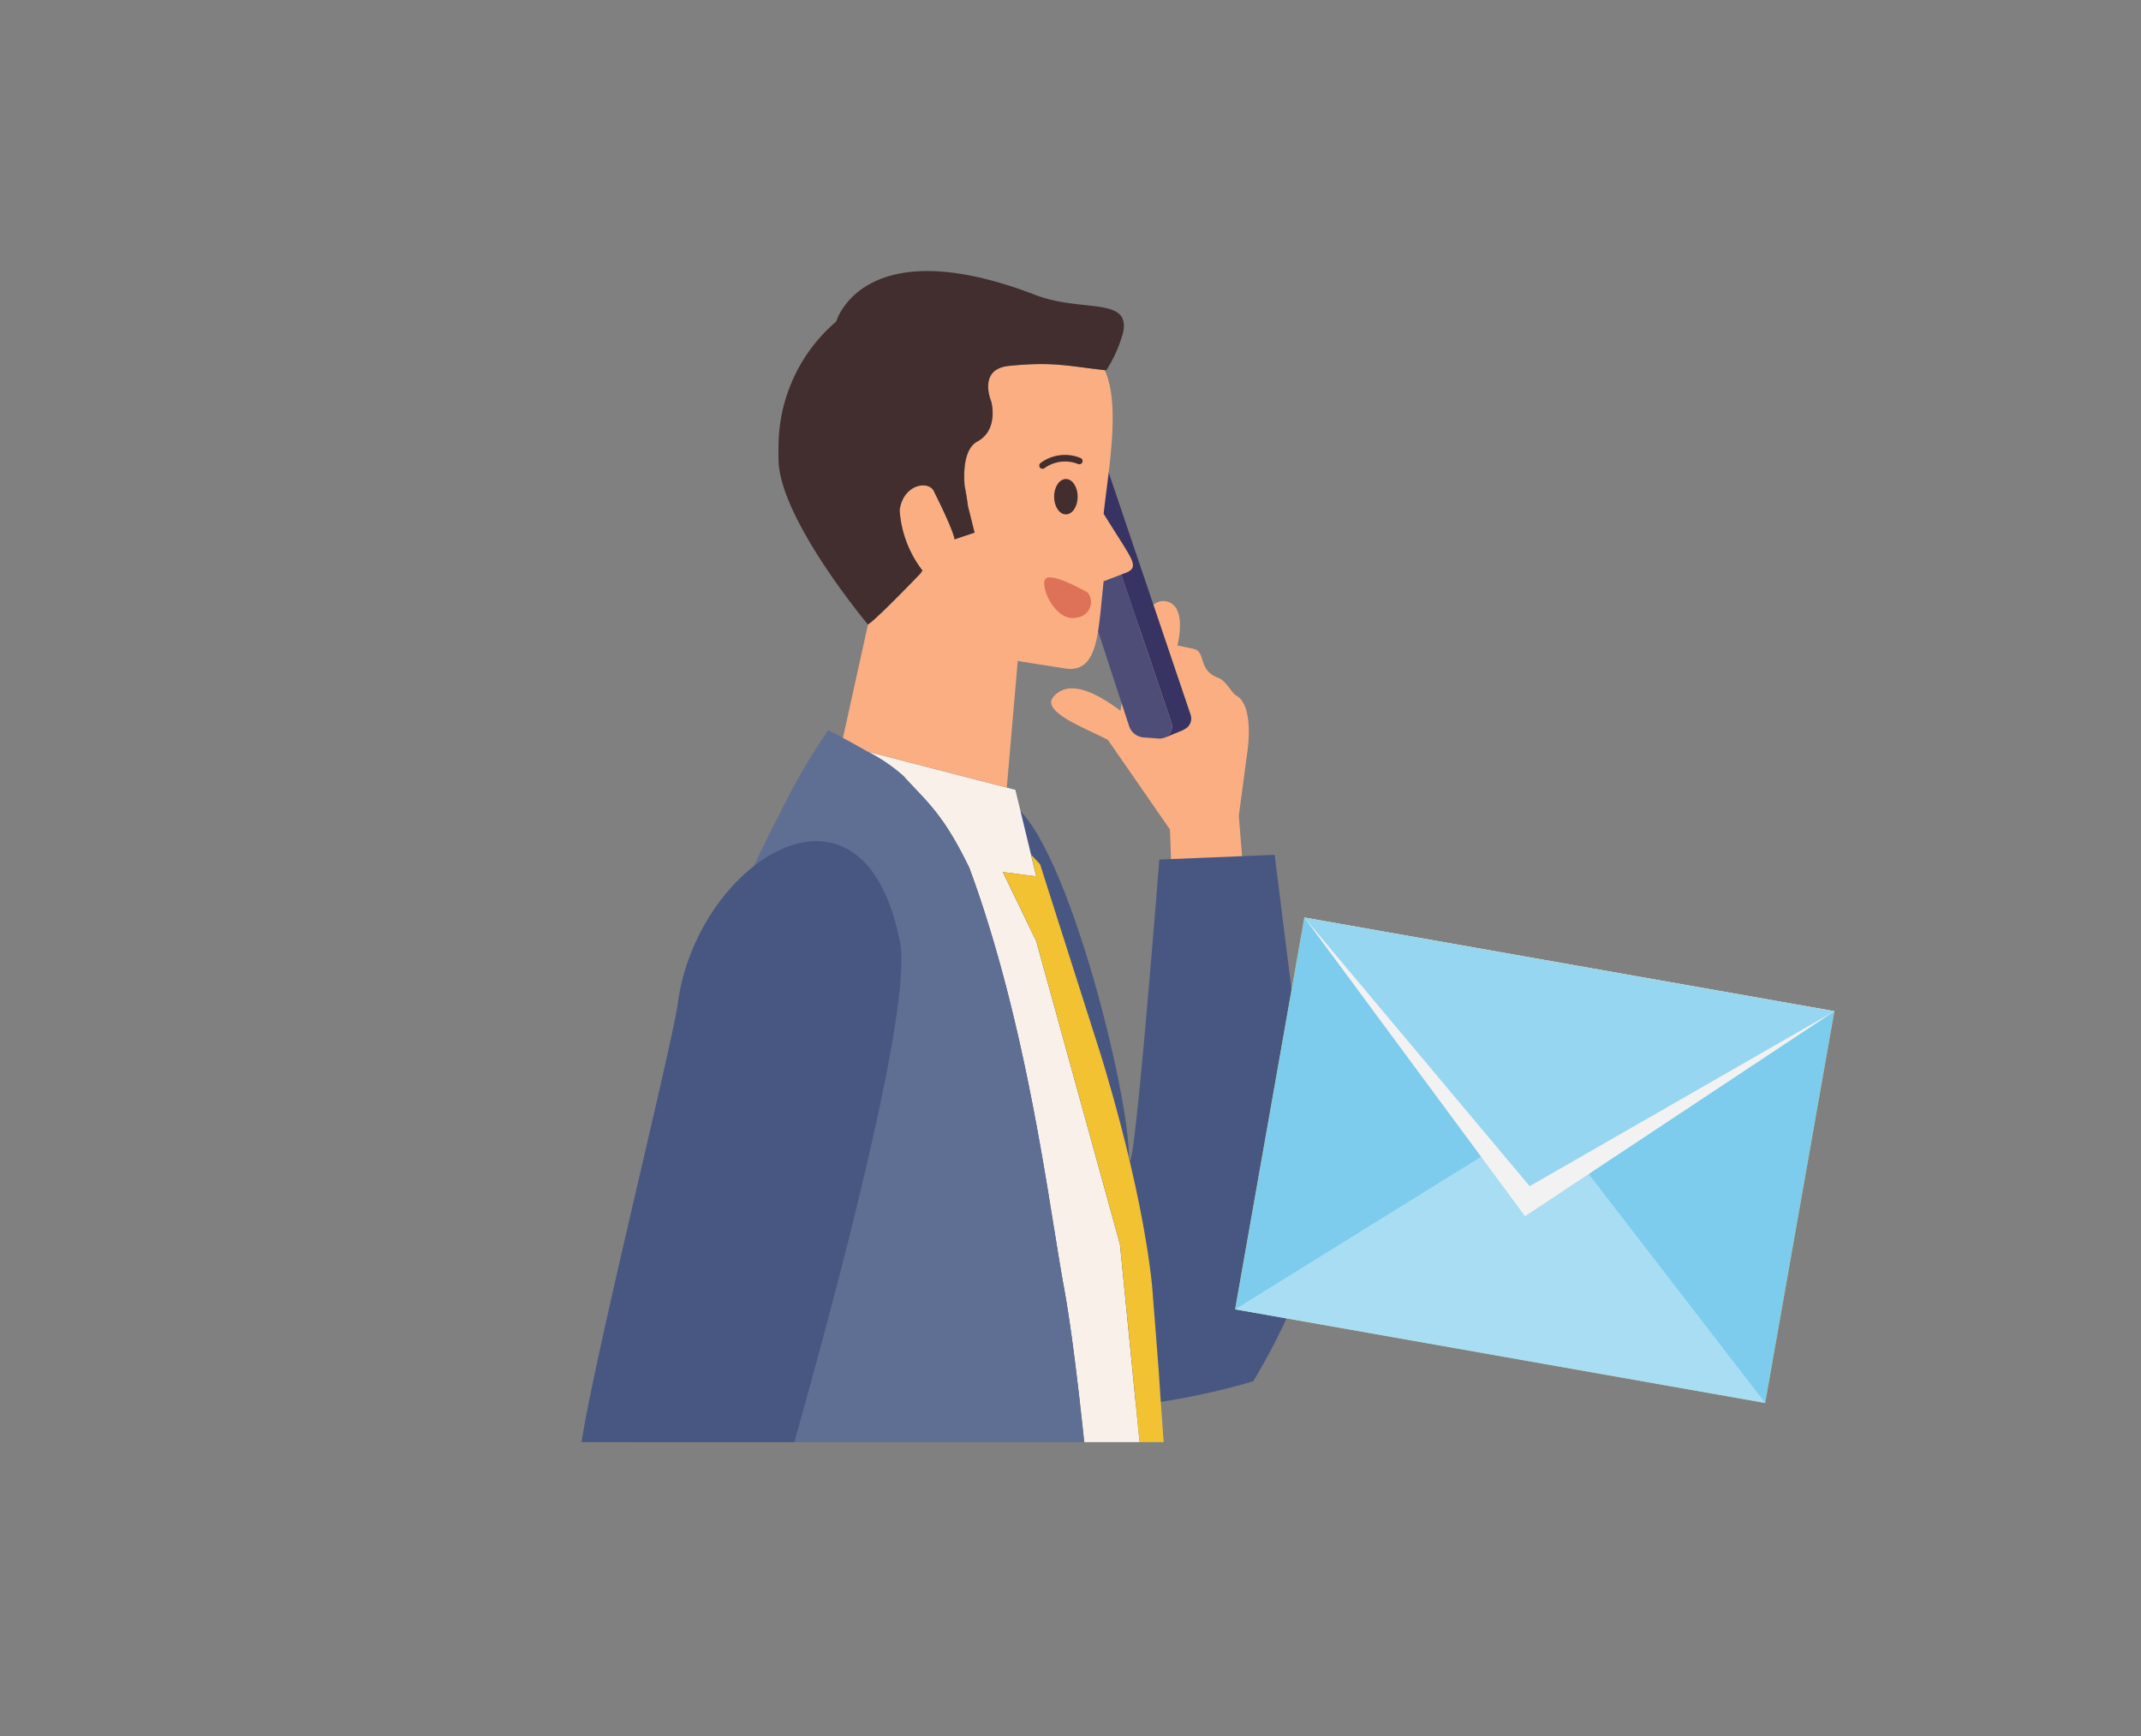 <svg xmlns="http://www.w3.org/2000/svg" width="185" height="150" xmlns:v="https://vecta.io/nano"><rect width="100%" height="100%" fill="#808080" stroke="none"/><defs><clipPath id="A"><path transform="translate(666 1197)" fill="#fff" stroke="#707070" stroke-width="1" d="M0 0h185v150H0z"/></clipPath><clipPath id="B"><path transform="translate(698 1229.898)" fill="#fff" stroke="#707070" stroke-width="1" d="M0 0h81v107H0z"/></clipPath></defs><g transform="translate(-666 -1197)" clip-path="url(#A)"><g transform="translate(10.527 -15.292)" clip-path="url(#B)"><g fill="#1f2b49"><path d="M713.167 1542.019l14.377.615s.95-.95-8.8-4.885l-.108-4.192h-5.69z"/><path d="M710.59 1390.634l3.736 61.558-3.224 81.36h10.858l13.06-75.833 8.189-66.52c-8.234 1.084-17.083 1.149-32.619-.565zm51.592 151.999s0-.95-9.745-4.885l-.116-4.508-5.683.255.218 8.523z"/></g><path d="M757.626 1375.791c-.71.075-3.213.1-4.783.113l.144 1.627c1.216 14-9.727 13.666-9.728 13.666-7.666.936-15.41 1.047-23.1.333l13.709 65.962 10.046 76.125 2.722-.123 5.683-.255 3.523-.159 2.932-81.639z" fill="#485782"/><path d="M762.3 1272.391c-.43-.237-.837-1.257-1.564-1.53-1.838-.691-.975-2.321-2.211-2.524l-1.312-.276s.945-3.561-1.078-3.828c-2.168-.286-3.011 5.34-3.011 5.34a32.33 32.33 0 0 0-.829 4.132c-2.557-1.907-4.6-2.582-5.789-1.218-1.132 1.3 2.746 2.712 4.7 3.734l5.36 7.743.206 5.561 6.275-.257-.532-6.477.776-5.811s.53-3.754-.991-4.589z" fill="#faae82"/><path d="M762.757 1286.27l-6.275.257-.833.035s-2.457 31.42-2.643 25.22-6.261-30.19-11.13-30.437-8.951 3.336-4.25 13.733 7.058 13.616 5.2 17.929c.494.656 5.567 3.933 4.818 4.42-5.592 3.631-2.352 13.849-1.627 14.81 2.873 3.81 17.7-.531 17.662-.587l.04.055s6.529-10.411 5.536-16.522l-3.642-29.03z" fill="#485782"/><path d="M750.125 1251.437h0l-1.562.645h0c.246-.06.496.079.576.319l7.56 22.351c.17.531-.115 1.101-.642 1.284v.02l1.683-.695-.019-.012c.525-.184.807-.753.637-1.282l-7.56-22.351c-.044-.132-.144-.239-.273-.293s-.275-.049-.4.014z" fill="#373463"/><path d="M748.566 1252.084a.47.47 0 0 0-.265.149l-1.477 1.7c-.304.35-.406.833-.269 1.276l6.476 19.8c.177.562.679.959 1.267 1l1.341.1a1 1 0 0 0 .421-.075c.528-.182.813-.753.642-1.284l-7.56-22.351c-.082-.238-.331-.375-.576-.315z" fill="#4d4d77"/><path d="M757.574 1368.43h-5.42l.023.237.665 7.238 4.975-.153h0c.145-.158-.243-7.322-.243-7.322z" fill="#373463"/><path d="M757.574 1368.43h0l-.1-5.364-1.614-6.766-3.614-36.493-7.229-26.182-2.891-5.984 2.149.278.741.1-.451-1.87-1.356-5.611-.366-.095-12.417-3.213a15 15 0 0 1 3.1 2.1c1.971 2.2 3.362 3.129 5.7 7.94 5.072 13.719 6.925 29.47 8.175 36.226 1.6 8.671 3.336 29.969 4.749 44.939l.023.237h0l-.023-.237z" fill="#f9f0ea"/><path d="M744.281 1287.918l-2.149-.278 2.891 5.984 7.229 26.182 3.614 36.493 1.614 6.766h0c.057.209-.065-2.726-.285-7.15l-.323-4.323-.858-14.847-.256-3.53-.168-2.561-.57-7.3c-.96-9.156-4.575-20.378-4.575-20.378l-5.1-16.007-.771-.823.451 1.87z" fill="#f2c233"/><path d="M752.982 1377.53l-.144-1.627-.665-7.238-.023-.237c-1.413-14.97-3.146-36.268-4.749-44.939-1.25-6.756-3.1-22.507-8.176-36.226-2.339-4.811-3.73-5.737-5.7-7.94a15 15 0 0 0-3.1-2.1c-1.7-.989-3.388-1.84-3.388-1.84a56.6 56.6 0 0 0-4.169 7.18c-2.609 5.017-4.87 10.207-6.769 15.534-8.109 24.557-5.591 53.827-5.591 53.827l-3.157 38.336c17.6 2.093 27.1 2.093 35.9.935.008.003 10.952.335 9.731-13.665z" fill="#5f6e93"/><path d="M742.468 1280.34l.947-10.935 4.194.661c2.35.293 2.667-2.257 2.96-4.9l.266-2.65 1.768-.674c1.149-.382.882-.916 0-2.35l-1.768-2.805c.44-3.966 1.457-9.382.108-12.4v-.011c-3.339-.377-4.511-.745-8.287-.368-2.725.273-1.53 3.063-1.53 3.063s.685 2.394-1.149 3.445c-1.205.6-1.246 2.647-1.148 3.828 0 0 .249 1.327.285 1.762l.35 1.4.227.909-1.729.577s0-.577-1.729-4.037c-.376-1.131-2.724-.782-3.016 1.528a9.55 9.55 0 0 0 1.979 5.215l-.137.147.021.032s-3.178 3.319-4.308 4.252l-.023.019-.052.041-.06.047-.025.019-.065.047a.83.83 0 0 1-.073.044h0l-2.163 9.805c.608.325 1.362.737 2.129 1.181z" fill="#faae82"/><path d="M751.092 1238.922c-1.482-.353-3.853-.262-6.144-1.143-8.041-3.093-12.415-2.188-14.741-.695a6.49 6.49 0 0 0-1.871 1.8c-.224.322-.409.668-.554 1.032-.04.1-.058.163-.058.163-.514.44-.997.916-1.445 1.423a14.27 14.27 0 0 0-3.536 9.367c-.007.351-.008.708 0 1.076 0 4.975 7.4 13.92 7.72 14.3h0a.85.85 0 0 0 .073-.044l.065-.047.025-.019.06-.047.052-.041.023-.019c1.13-.934 4.308-4.252 4.308-4.252l-.021-.032.137-.147a9.55 9.55 0 0 1-1.979-5.215c.292-2.31 2.639-2.659 3.016-1.528 1.73 3.46 1.73 4.037 1.73 4.037l1.729-.577-.227-.909-.35-1.4c-.036-.435-.285-1.762-.285-1.762-.1-1.182-.058-3.225 1.148-3.828 1.834-1.05 1.149-3.445 1.149-3.445s-1.195-2.79 1.53-3.063c3.776-.377 4.948-.01 8.287.368l.053.006.08.01a12.06 12.06 0 0 0 1.451-3.255c.285-1.342-.323-1.852-1.425-2.114z" fill="#422e2f"/><path d="M751.656 1454.364l-65.266-.9a2.7 2.7 0 0 1-2.725-2.673l.724-46.211a2.7 2.7 0 0 1 2.794-2.585l65.154.9a2.7 2.7 0 0 1 2.725 2.667l-.612 46.212c-.056 1.487-1.307 2.646-2.794 2.59z" fill="#293352"/><path d="M731.891 1400.931l-.593-.007.059-4.421c-.028-2.419-2.009-4.357-4.428-4.333l-14.07-.195a4.38 4.38 0 0 0-4.541 4.21l-.06 4.506-.838-.012-.042 3.192 3.351.046.042-3.191-.418-.006.046-3.452a1.51 1.51 0 0 1 1.814-1.413l3.827.689c2.643.475 5.348.503 8 .082l3.418-.544c.437-.08.887.036 1.231.317s.547.699.556 1.143l-.044 3.353-.665-.01-.042 3.192 3.351.046z" fill="#f9f0ea"/><path d="M724.714 1398.862c.09-1.376.09-2.756 0-4.132 2.375.389 1.34-2.22-.127-3.68l-5.949-5.368-.213-4.394-5.757.9.475 5.766.368 5.738s.051 3.6 1.674 4.111c.524.222 1.068.393 1.624.511 1.9.311 2.417 1.617 3.644 1.573 1.443-.049 1.382-.992 1.382-.992a1.49 1.49 0 0 0 1.745 1.262 1.24 1.24 0 0 0 1.134-1.295z" fill="#faae82"/><path d="M721.916 1344.506s12.6-42.376 11.359-50.607c-3.1-16.617-17.6-7.16-19.235 5.081-.526 3.944-8.123 34.194-8.48 39.248a8.78 8.78 0 0 0 .029 1.57l4.6 42.775 2.481-.388 5.757-.9 2.186-.341z" fill="#485782"/><g fill="#422e2f"><ellipse cx="747.575" cy="1255.209" rx="1.019" ry="1.528"/><path d="M745.559 1252.797c.06 0 .118-.019.166-.054a3.04 3.04 0 0 1 2.891-.363c.137.064.3.009.37-.125s.021-.3-.11-.375a3.54 3.54 0 0 0-3.484.41.28.28 0 0 0 .168.508z"/></g><path d="M749.461 1263.492s-2.839-1.65-3.571-1.251.731 3.938 2.673 3.4c.479-.056.891-.366 1.078-.812s.117-.957-.18-1.337z" fill="#dd7258"/></g><g transform="matrix(.985 .174 -.174 .985 411.46 1036.942)"><path fill="#e5ae09" d="M403.178 171.761h46.501v34.366h-46.501z"/><path d="M426.392 191.199l-23.214-19.441v34.366h46.5v-34.363z" fill="#7dcced"/><path d="M403.179 206.127l23.463-21 23.038 21z" fill="#a9ddf3"/><path d="M403.179 171.761l23.265 22.088 23.236-22.088z" fill="#f2f2f2" style="mix-blend-mode:multiply"/><path d="M449.68 171.761l-23.295 19.464-23.206-19.464z" fill="#96d6f1"/></g></g></svg>
